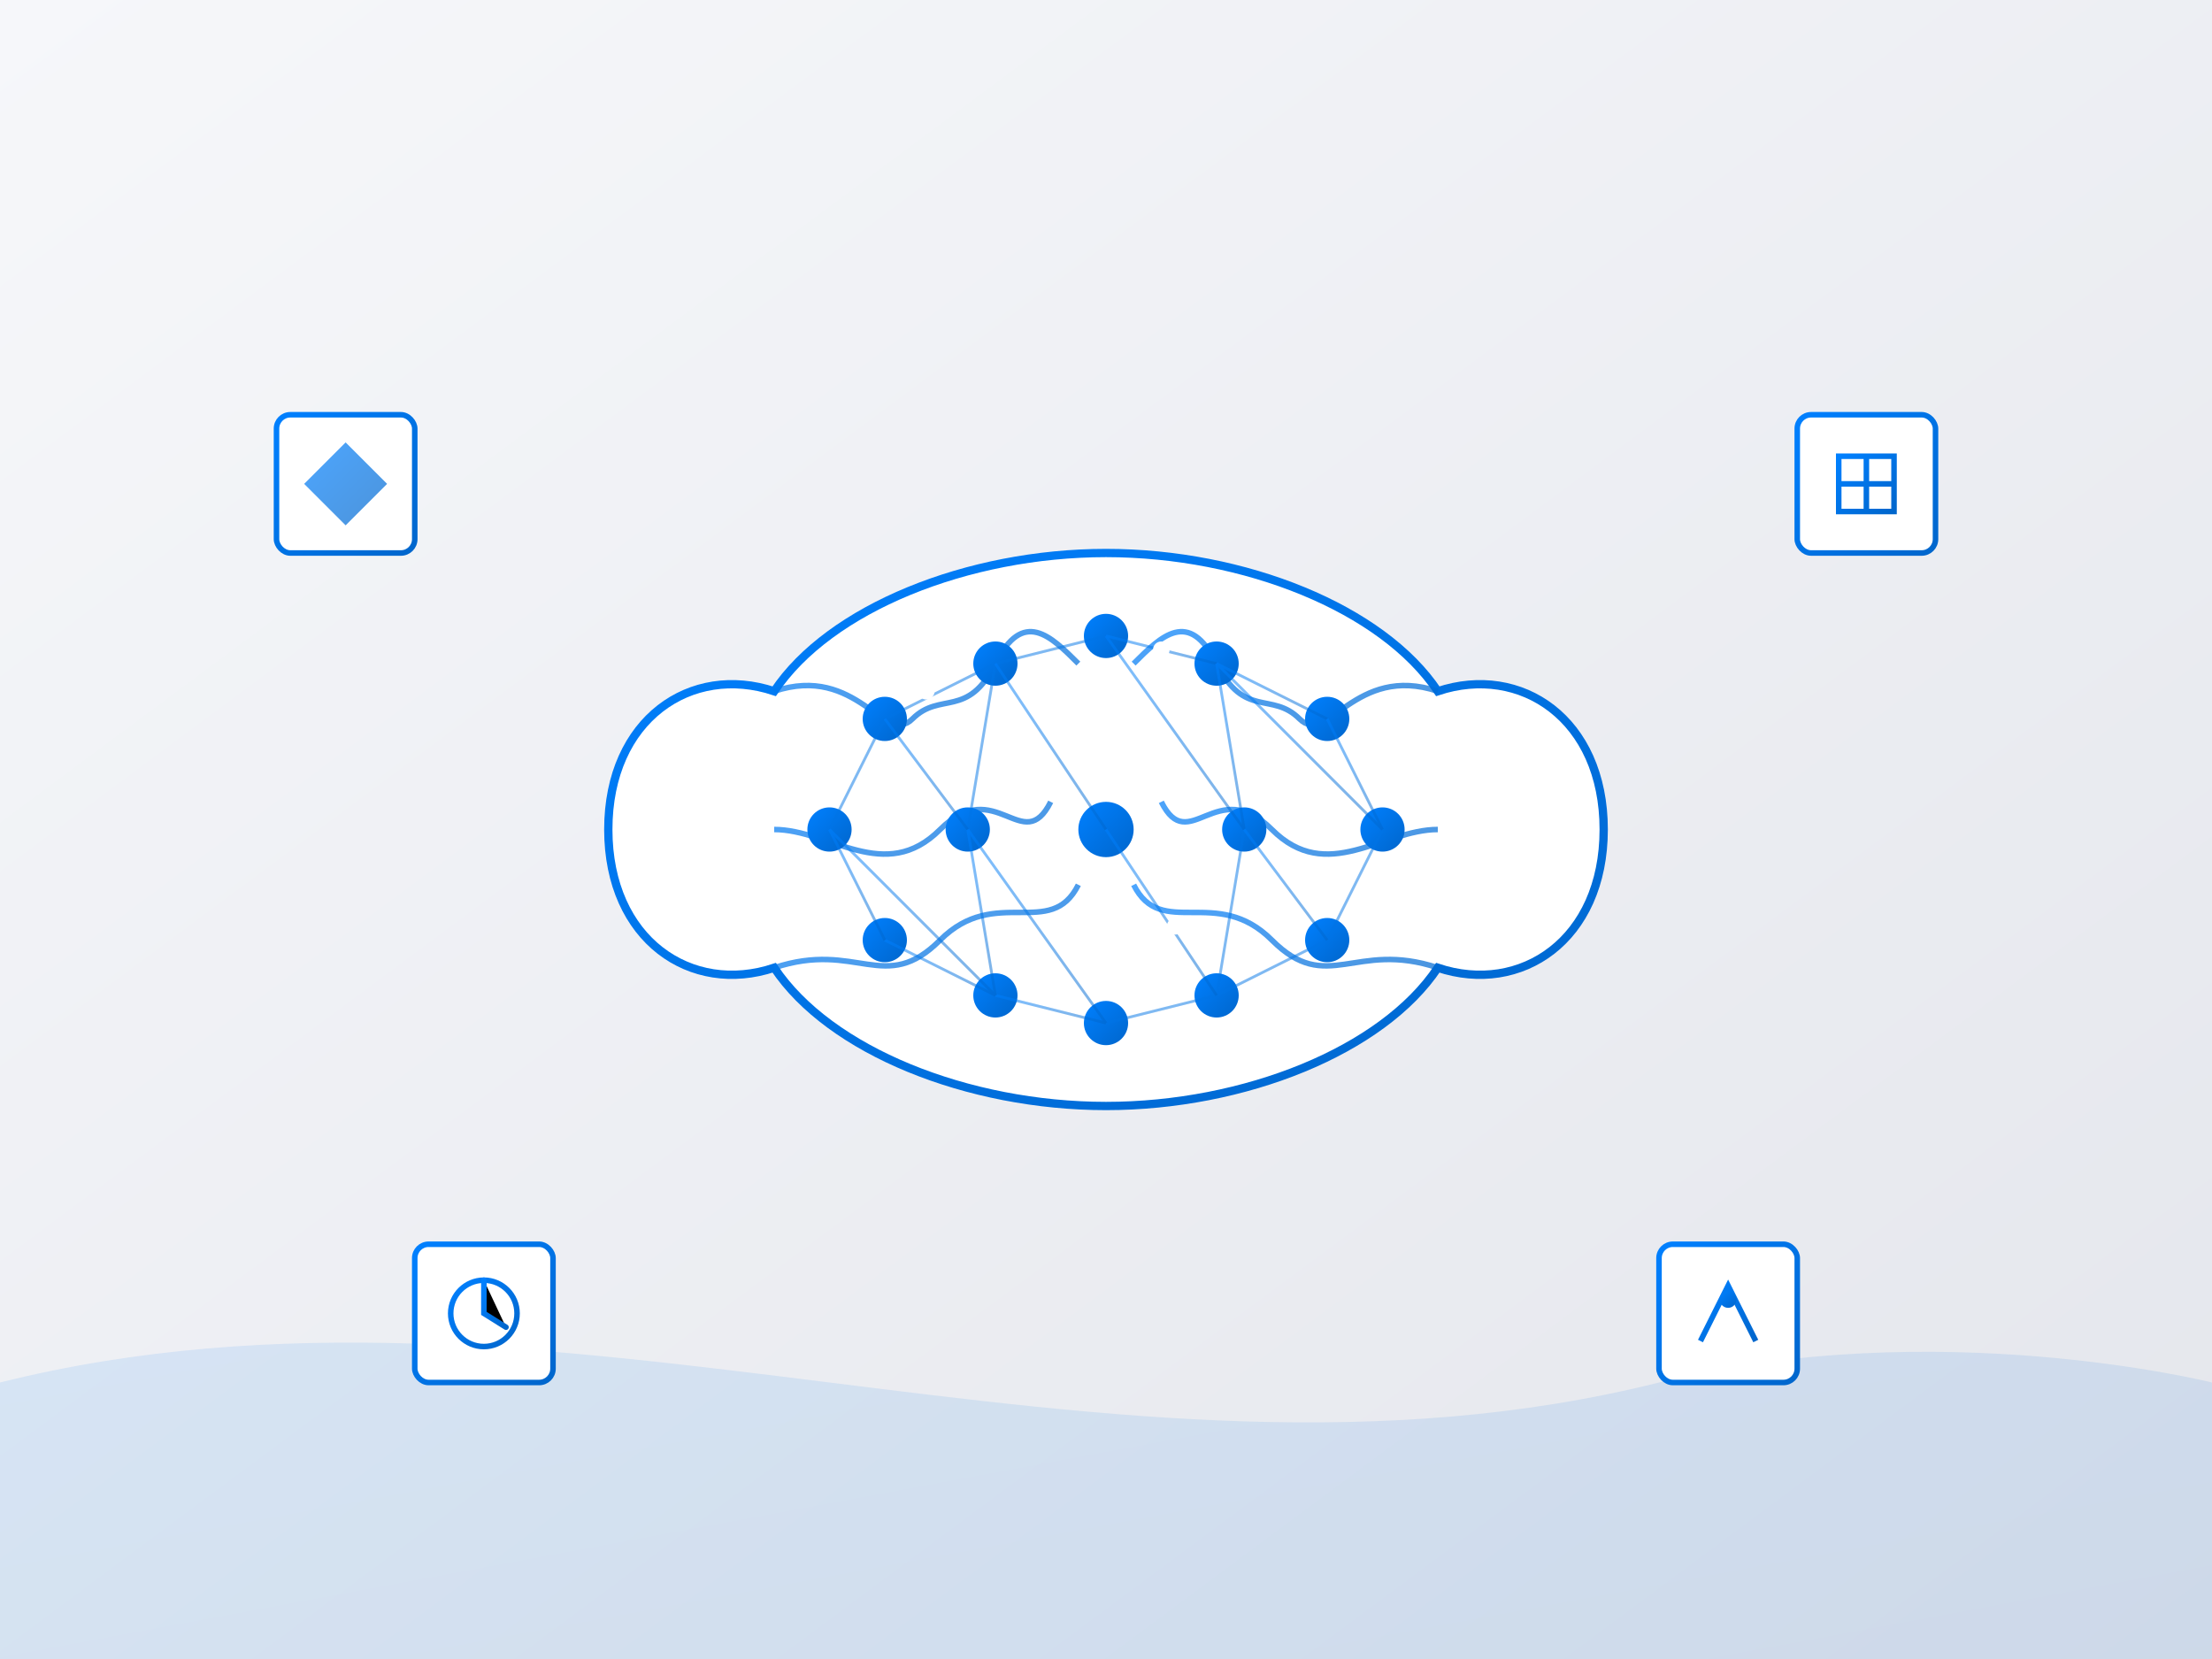 <svg xmlns="http://www.w3.org/2000/svg" viewBox="0 0 800 600">
  <rect x="0" y="0" width="800" height="600" fill="#333333" stroke="none"/>
  <defs>
    <linearGradient id="blog2-gradient" x1="0%" y1="0%" x2="100%" y2="100%">
      <stop offset="0%" stop-color="#0080ff" />
      <stop offset="100%" stop-color="#0066cc" />
    </linearGradient>
    <linearGradient id="blog2-bg-gradient" x1="0%" y1="0%" x2="100%" y2="100%">
      <stop offset="0%" stop-color="#f6f7fa" />
      <stop offset="100%" stop-color="#e4e6ec" />
    </linearGradient>
  </defs>
  
  <!-- Background -->
  <rect width="800" height="600" fill="url(#blog2-bg-gradient)" />
  
  <!-- AI & Brain Network Illustration -->
  <g transform="translate(400, 300)">
    <!-- Brain Outline -->
    <path d="M0,-100 C50,-100 100,-80 120,-50 C150,-60 180,-40 180,0 C180,40 150,60 120,50 C100,80 50,100 0,100 C-50,100 -100,80 -120,50 C-150,60 -180,40 -180,0 C-180,-40 -150,-60 -120,-50 C-100,-80 -50,-100 0,-100 Z" 
          fill="white" stroke="url(#blog2-gradient)" stroke-width="3" />
    
    <!-- Left Brain Hemisphere Details -->
    <path d="M-120,-50 C-90,-60 -80,-30 -70,-40 C-60,-50 -50,-40 -40,-60 C-30,-80 -20,-70 -10,-60" 
          fill="none" stroke="url(#blog2-gradient)" stroke-width="2" opacity="0.7" />
    
    <path d="M-120,0 C-100,0 -80,20 -60,0 C-40,-20 -30,10 -20,-10" 
          fill="none" stroke="url(#blog2-gradient)" stroke-width="2" opacity="0.7" />
    
    <path d="M-120,50 C-90,40 -80,60 -60,40 C-40,20 -20,40 -10,20" 
          fill="none" stroke="url(#blog2-gradient)" stroke-width="2" opacity="0.7" />
    
    <!-- Right Brain Hemisphere Details -->
    <path d="M120,-50 C90,-60 80,-30 70,-40 C60,-50 50,-40 40,-60 C30,-80 20,-70 10,-60" 
          fill="none" stroke="url(#blog2-gradient)" stroke-width="2" opacity="0.7" />
    
    <path d="M120,0 C100,0 80,20 60,0 C40,-20 30,10 20,-10" 
          fill="none" stroke="url(#blog2-gradient)" stroke-width="2" opacity="0.7" />
    
    <path d="M120,50 C90,40 80,60 60,40 C40,20 20,40 10,20" 
          fill="none" stroke="url(#blog2-gradient)" stroke-width="2" opacity="0.7" />
    
    <!-- Neural Network Nodes -->
    <g>
      <!-- Network Nodes -->
      <circle cx="-80" cy="-40" r="8" fill="url(#blog2-gradient)" />
      <circle cx="-40" cy="-60" r="8" fill="url(#blog2-gradient)" />
      <circle cx="0" cy="-70" r="8" fill="url(#blog2-gradient)" />
      <circle cx="40" cy="-60" r="8" fill="url(#blog2-gradient)" />
      <circle cx="80" cy="-40" r="8" fill="url(#blog2-gradient)" />
      
      <circle cx="-100" cy="0" r="8" fill="url(#blog2-gradient)" />
      <circle cx="-50" cy="0" r="8" fill="url(#blog2-gradient)" />
      <circle cx="0" cy="0" r="10" fill="url(#blog2-gradient)" />
      <circle cx="50" cy="0" r="8" fill="url(#blog2-gradient)" />
      <circle cx="100" cy="0" r="8" fill="url(#blog2-gradient)" />
      
      <circle cx="-80" cy="40" r="8" fill="url(#blog2-gradient)" />
      <circle cx="-40" cy="60" r="8" fill="url(#blog2-gradient)" />
      <circle cx="0" cy="70" r="8" fill="url(#blog2-gradient)" />
      <circle cx="40" cy="60" r="8" fill="url(#blog2-gradient)" />
      <circle cx="80" cy="40" r="8" fill="url(#blog2-gradient)" />
      
      <!-- Network Connections -->
      <g stroke="url(#blog2-gradient)" stroke-width="1" opacity="0.5">
        <!-- Horizontal connections -->
        <line x1="-80" y1="-40" x2="-40" y2="-60" />
        <line x1="-40" y1="-60" x2="0" y2="-70" />
        <line x1="0" y1="-70" x2="40" y2="-60" />
        <line x1="40" y1="-60" x2="80" y2="-40" />
        
        <line x1="-100" y1="0" x2="-50" y2="0" />
        <line x1="-50" y1="0" x2="0" y2="0" />
        <line x1="0" y1="0" x2="50" y2="0" />
        <line x1="50" y1="0" x2="100" y2="0" />
        
        <line x1="-80" y1="40" x2="-40" y2="60" />
        <line x1="-40" y1="60" x2="0" y2="70" />
        <line x1="0" y1="70" x2="40" y2="60" />
        <line x1="40" y1="60" x2="80" y2="40" />
        
        <!-- Vertical connections -->
        <line x1="-80" y1="-40" x2="-100" y2="0" />
        <line x1="-100" y1="0" x2="-80" y2="40" />
        
        <line x1="-40" y1="-60" x2="-50" y2="0" />
        <line x1="-50" y1="0" x2="-40" y2="60" />
        
        <line x1="0" y1="-70" x2="0" y2="0" />
        <line x1="0" y1="0" x2="0" y2="70" />
        
        <line x1="40" y1="-60" x2="50" y2="0" />
        <line x1="50" y1="0" x2="40" y2="60" />
        
        <line x1="80" y1="-40" x2="100" y2="0" />
        <line x1="100" y1="0" x2="80" y2="40" />
        
        <!-- Diagonal connections -->
        <line x1="-80" y1="-40" x2="-50" y2="0" />
        <line x1="-40" y1="-60" x2="0" y2="0" />
        <line x1="0" y1="-70" x2="50" y2="0" />
        <line x1="40" y1="-60" x2="100" y2="0" />
        
        <line x1="-100" y1="0" x2="-40" y2="60" />
        <line x1="-50" y1="0" x2="0" y2="70" />
        <line x1="0" y1="0" x2="40" y2="60" />
        <line x1="50" y1="0" x2="80" y2="40" />
      </g>
      
      <!-- Animated Data Points (Pulses) -->
      <circle cx="-65" cy="-50" r="3" fill="white">
        <animate attributeName="cx" from="-80" to="-40" dur="3s" repeatCount="indefinite" />
        <animate attributeName="cy" from="-40" to="-60" dur="3s" repeatCount="indefinite" />
      </circle>
      
      <circle cx="20" cy="-65" r="3" fill="white">
        <animate attributeName="cx" from="0" to="40" dur="4s" repeatCount="indefinite" />
        <animate attributeName="cy" from="-70" to="-60" dur="4s" repeatCount="indefinite" />
      </circle>
      
      <circle cx="-75" cy="20" r="3" fill="white">
        <animate attributeName="cx" from="-100" to="-50" dur="5s" repeatCount="indefinite" />
        <animate attributeName="cy" from="0" to="0" dur="5s" repeatCount="indefinite" />
      </circle>
      
      <circle cx="25" cy="35" r="3" fill="white">
        <animate attributeName="cx" from="0" to="50" dur="3.5s" repeatCount="indefinite" />
        <animate attributeName="cy" from="0" to="0" dur="3.5s" repeatCount="indefinite" />
      </circle>
    </g>
  </g>
  
  <!-- Bottom Wave -->
  <path d="M0,500 C200,450 400,550 600,500 C700,475 800,500 800,500 L800,600 L0,600 Z" fill="url(#blog2-gradient)" opacity="0.1" />
  
  <!-- Business Icons -->
  <g transform="translate(100, 150)">
    <rect x="0" y="0" width="50" height="50" rx="5" fill="white" stroke="url(#blog2-gradient)" stroke-width="2" />
    <path d="M25,10 L40,25 L25,40 L10,25 Z" fill="url(#blog2-gradient)" opacity="0.7" />
  </g>
  
  <g transform="translate(650, 150)">
    <rect x="0" y="0" width="50" height="50" rx="5" fill="white" stroke="url(#blog2-gradient)" stroke-width="2" />
    <path d="M15,15 L35,15 L35,35 L15,35 Z" fill="none" stroke="url(#blog2-gradient)" stroke-width="2" />
    <path d="M15,25 L35,25 M25,15 L25,35" stroke="url(#blog2-gradient)" stroke-width="2" />
  </g>
  
  <g transform="translate(150, 450)">
    <rect x="0" y="0" width="50" height="50" rx="5" fill="white" stroke="url(#blog2-gradient)" stroke-width="2" />
    <circle cx="25" cy="25" r="12" fill="none" stroke="url(#blog2-gradient)" stroke-width="2" />
    <path d="M25,13 L25,25 L33,30" stroke="url(#blog2-gradient)" stroke-width="2" stroke-linecap="round" />
  </g>
  
  <g transform="translate(600, 450)">
    <rect x="0" y="0" width="50" height="50" rx="5" fill="white" stroke="url(#blog2-gradient)" stroke-width="2" />
    <path d="M15,35 L25,15 L35,35" fill="none" stroke="url(#blog2-gradient)" stroke-width="2" />
    <circle cx="25" cy="20" r="3" fill="url(#blog2-gradient)" />
  </g>
</svg>
